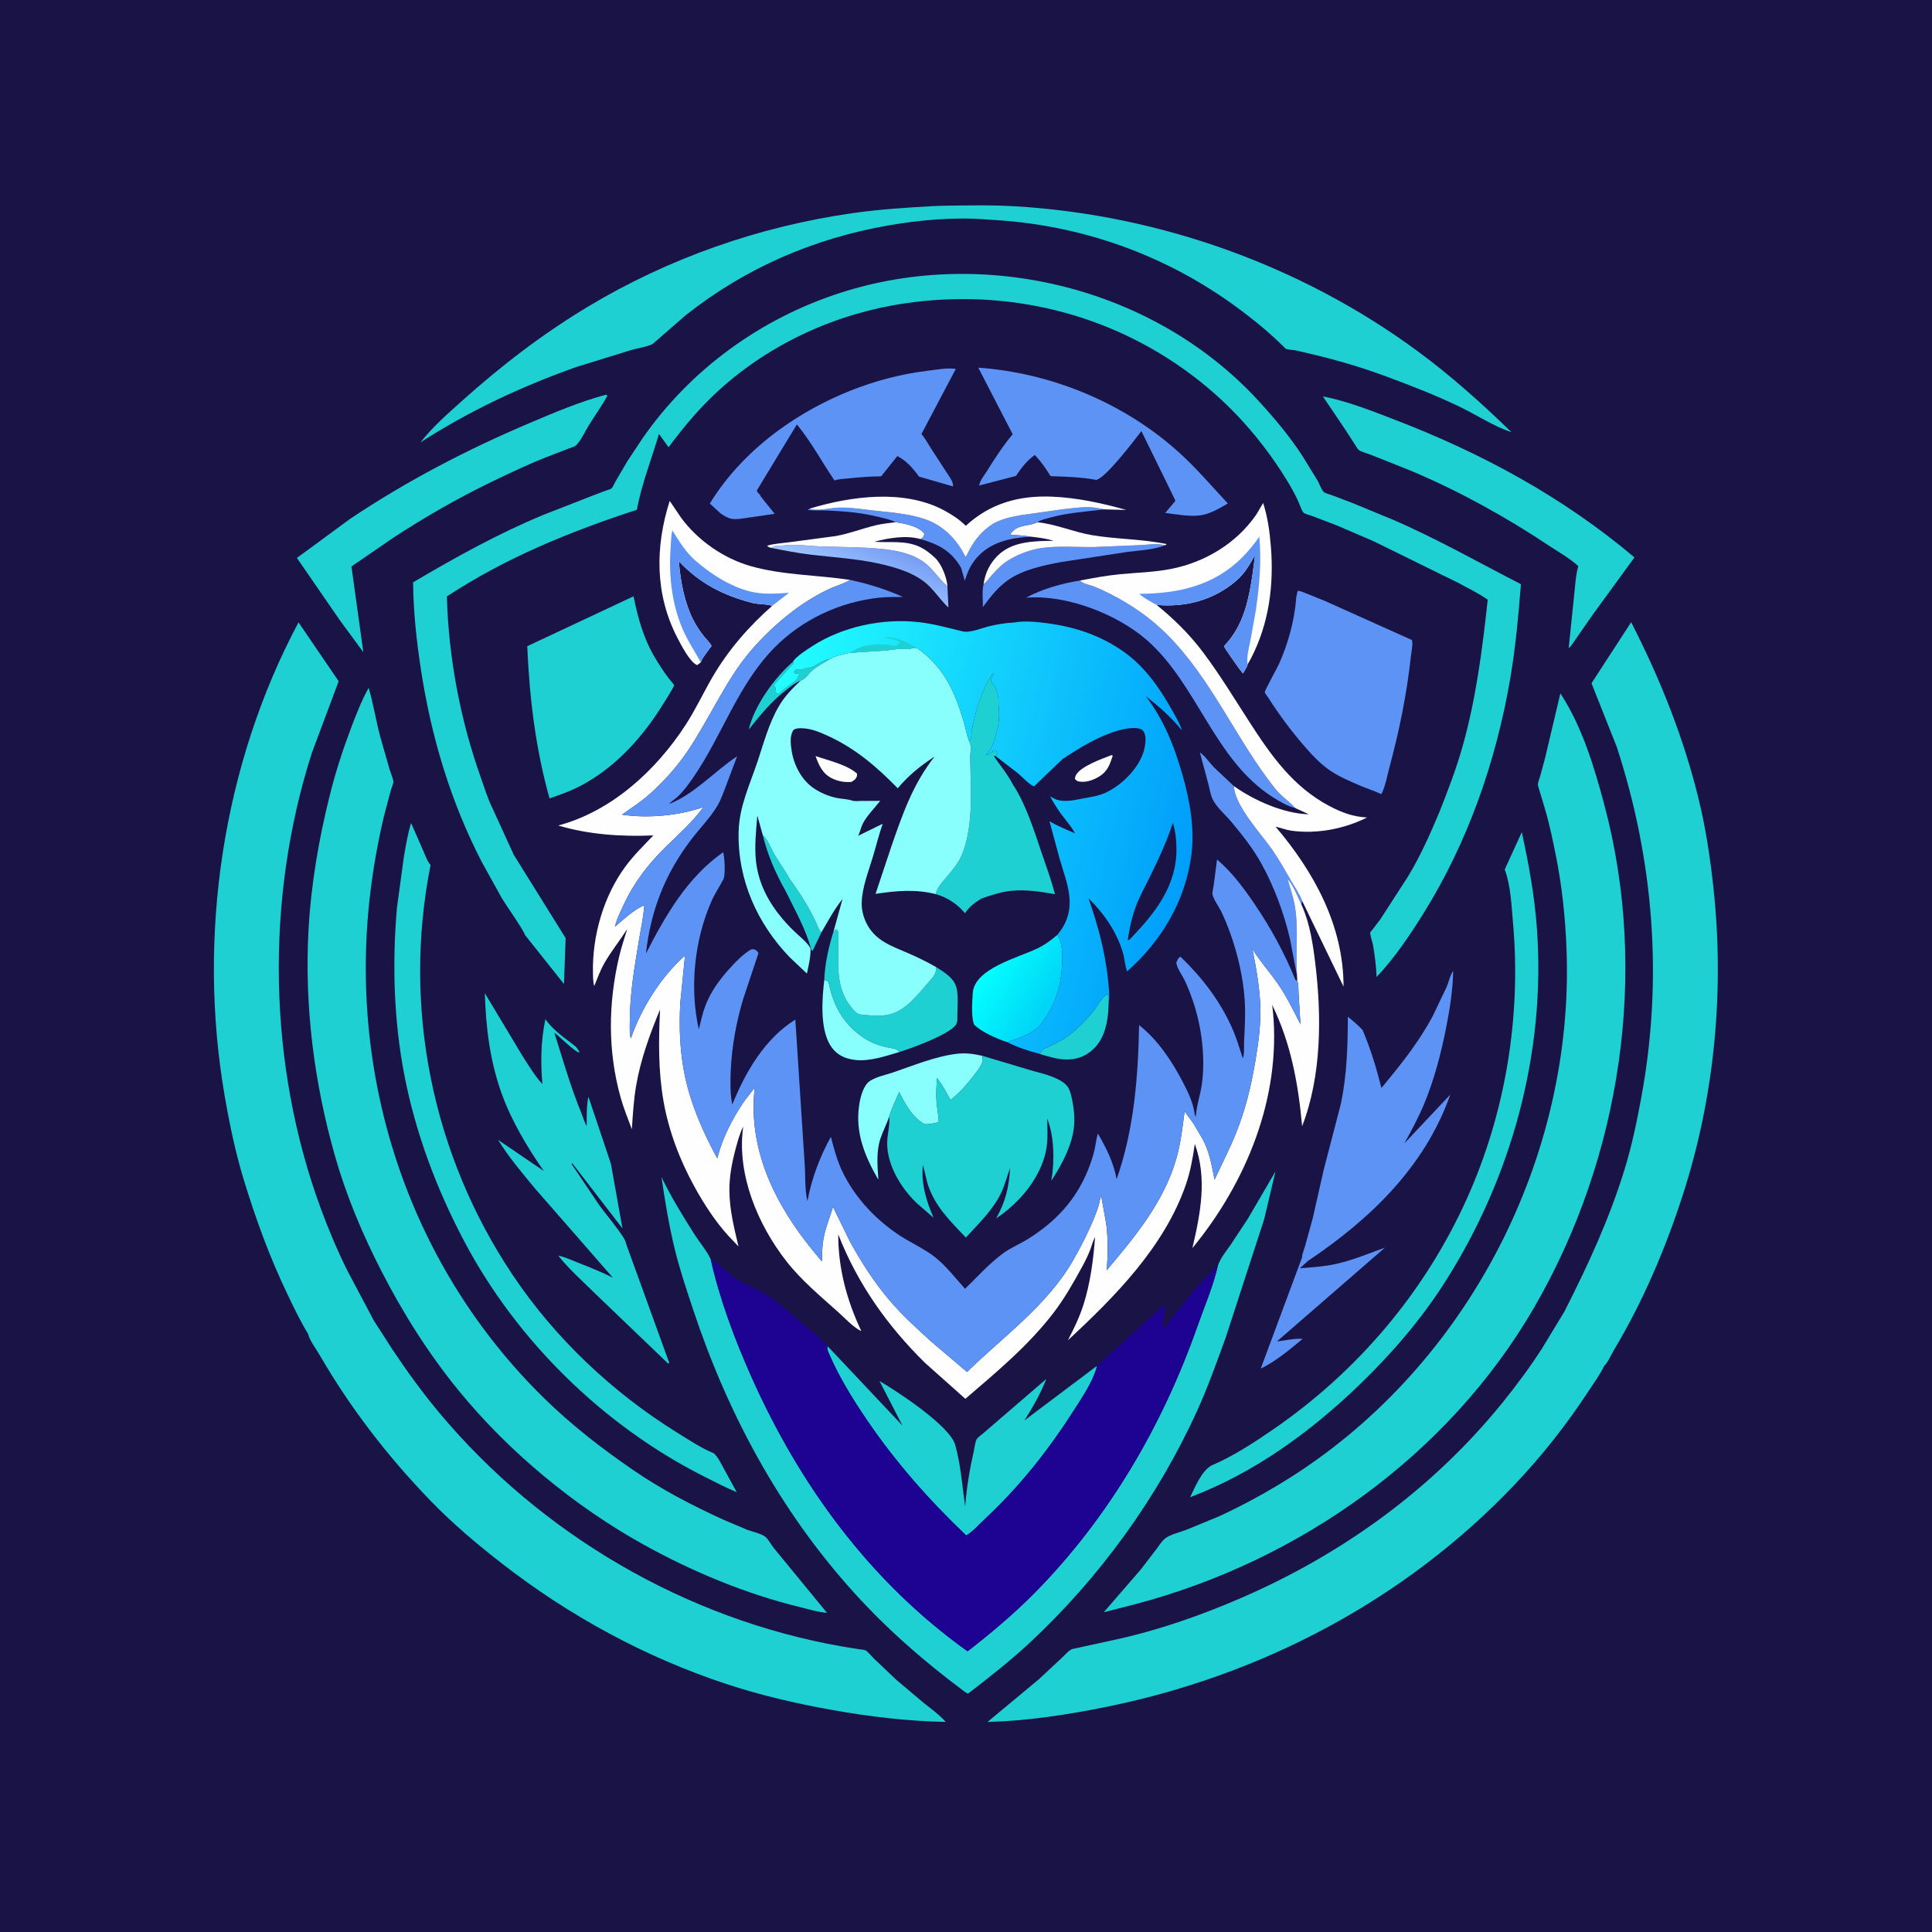 <svg version="1.1" xmlns="http://www.w3.org/2000/svg" style="display: block;" viewBox="0 0 2048 2048" width="1024" height="1024">
<defs>
	<linearGradient id="Gradient1" gradientUnits="userSpaceOnUse" x1="929.21" y1="574.572" x2="911.316" y2="616.453">
		<stop class="stop0" offset="0" stop-opacity="1" stop-color="rgb(119,158,244)"/>
		<stop class="stop1" offset="1" stop-opacity="1" stop-color="rgb(157,197,255)"/>
	</linearGradient>
	<linearGradient id="Gradient2" gradientUnits="userSpaceOnUse" x1="1115.85" y1="1062.94" x2="1047.65" y2="1021.96">
		<stop class="stop0" offset="0" stop-opacity="1" stop-color="rgb(0,211,247)"/>
		<stop class="stop1" offset="1" stop-opacity="1" stop-color="rgb(4,255,254)"/>
	</linearGradient>
	<linearGradient id="Gradient3" gradientUnits="userSpaceOnUse" x1="1259.32" y1="923.303" x2="798.999" y2="816.594">
		<stop class="stop0" offset="0" stop-opacity="1" stop-color="rgb(0,158,251)"/>
		<stop class="stop1" offset="1" stop-opacity="1" stop-color="rgb(35,255,254)"/>
	</linearGradient>
</defs>
<path transform="translate(0,0)" fill="rgb(25,19,70)" d="M -0 -0 L 2048 0 L 2048 2048 L -0 2048 L -0 -0 z"/>
<path transform="translate(0,0)" fill="rgb(254,254,254)" d="M 1178.14 800.5 L 1179.16 800.633 L 1179.45 801.5 C 1176.29 810.803 1173.9 817.857 1165.16 823.164 C 1158.45 827.235 1150.31 830.06 1142.5 828.163 C 1141.27 827.558 1140.41 826.626 1139.4 825.714 C 1139.61 824.509 1139.78 823.296 1140.29 822.173 C 1144.76 812.476 1168.53 804.23 1178.14 800.5 z"/>
<path transform="translate(0,0)" fill="rgb(254,254,254)" d="M 864.541 801.456 C 877.731 806.044 898.082 810.607 908.5 820.071 C 908.798 823.106 908.066 823.584 906.5 826.11 C 905.332 827.191 903.831 828.013 902.5 828.89 C 895.308 829.37 888.971 828.388 882.445 825.332 C 872.138 820.505 868.13 811.54 864.541 801.456 z"/>
<path transform="translate(0,0)" fill="rgb(30,208,209)" d="M 840.633 701.462 L 841.353 703.014 L 824.166 721.666 C 823.856 722.038 820.261 726.468 820.28 726.622 C 820.303 726.806 821.967 728.785 822.108 729.119 C 822.569 730.215 822.405 732.994 822.504 734.29 L 824.75 735.75 C 826.659 734.932 826.199 735.363 827.449 734.113 C 828.961 732.602 830.121 731.182 831.953 730.016 C 834.154 728.615 832.403 729.96 834.703 728.078 C 836.273 726.793 835.734 727.122 837.5 726 C 839.025 725.031 840.156 724.359 841.453 723.062 L 842.5 722 L 844.005 721.25 C 845.004 718.778 846.81 717.148 847.274 714.476 L 842.365 713.635 L 841.25 712.005 C 842.871 711.363 842.278 711.779 843.578 710.479 L 844.5 709.51 L 851.5 709.51 L 852.5 708.51 C 854.61 708.51 854.032 708.629 855.722 708.288 L 857.005 708.005 C 858.859 707.623 860.56 707.365 862.281 706.504 L 863.25 706.005 L 864.5 705.51 C 865.502 704.924 866.094 704.067 867.219 703.504 L 868.25 703.005 C 872.456 700.535 875.282 699.523 880.091 698.435 C 873.53 702.496 866.285 706.064 860.486 711.187 C 856.987 714.277 853.398 720.3 848.651 721.517 C 843.213 723.527 838.568 727.459 834 730.959 C 817.602 743.524 806.428 757.415 793.685 773.378 C 799.68 747.747 820.919 718.557 840.633 701.462 z"/>
<path transform="translate(0,0)" fill="rgb(30,208,209)" d="M 808.559 885.155 C 814.153 890.175 817.682 900.302 821.606 906.89 C 826.716 915.469 832.765 923.534 837.533 932.3 C 849.545 948.806 860.386 966.204 868.182 984.993 C 868.494 985.745 869.051 986.349 869.517 986.998 L 870.575 988.625 L 861.5 1007.7 L 860.067 1007.27 L 859.591 1005.3 C 853.772 983.879 842.143 963.81 832.491 943.96 C 822.111 925.621 813.448 905.669 808.559 885.155 z"/>
<path transform="translate(0,0)" fill="rgb(30,208,209)" d="M 1101.71 1117.07 L 1103.17 1115.27 C 1104.93 1113.06 1106.15 1111.48 1108.97 1110.73 C 1110.47 1110.32 1109.75 1110.61 1111.43 1109.77 L 1122 1104.42 C 1135.44 1097.68 1148.92 1084.06 1158.51 1072.57 C 1163.54 1066.55 1167.47 1057.07 1174.5 1053.6 L 1175.15 1065.39 C 1174.71 1081.86 1171.49 1100.5 1158.84 1112.27 C 1150.13 1120.37 1139.89 1123.75 1128.11 1123.05 C 1119.39 1122.53 1110.05 1119.64 1101.71 1117.07 z"/>
<path transform="translate(0,0)" fill="rgb(136,254,253)" d="M 873.803 1038.68 L 878.257 1040.5 L 878.552 1042 C 883.518 1066.52 894.51 1085.94 915.649 1100.13 C 925.109 1106.49 935.998 1109.75 947.166 1111.37 C 950.188 1111.81 951.415 1113.21 953.651 1115.09 C 939.194 1119.39 921.918 1125.36 906.684 1123.61 C 896.588 1122.45 888.077 1118.92 881.835 1110.54 C 868.779 1093.01 871.288 1059.37 873.803 1038.68 z"/>
<path transform="translate(0,0)" fill="url(#Gradient1)" d="M 817.498 580.777 C 820.714 578.739 822.388 578.314 826.173 578.457 C 827.536 578.509 828.616 578.383 829.956 578.21 C 842.994 576.525 858.015 578.86 871.197 579.296 C 891.853 579.98 912.413 579.752 933 581.717 C 949.368 583.28 966.93 586.392 980.336 596.656 C 989.675 603.806 995.519 614.095 1004.35 621.413 L 1005.36 644.012 C 995.673 635.021 989.391 623.714 978.467 615.731 C 967.728 607.881 955.019 603.429 942.281 599.994 C 914.916 592.614 887.923 591.305 860 588.023 C 845.638 586.335 831.664 583.578 817.498 580.777 z"/>
<path transform="translate(0,0)" fill="rgb(92,147,244)" d="M 1042.64 619.318 C 1046.11 616.49 1048.98 612.371 1051.97 609.008 C 1057.7 602.577 1063.67 596.811 1071.23 592.526 C 1081.02 586.979 1092.3 582.717 1103.47 581.04 C 1121.94 578.267 1142.27 580.281 1161 579.86 L 1208.68 577.851 C 1217.13 577.481 1226.68 575.747 1234.89 577.974 C 1223.31 582.872 1207.42 583.417 1195 585.058 L 1123.6 595.996 C 1105.45 599.534 1084.8 603.826 1069.3 614.403 C 1057.98 622.128 1049.91 632.58 1041.91 643.538 C 1041.92 636.015 1040.86 626.563 1042.64 619.318 z"/>
<path transform="translate(0,0)" fill="rgb(254,254,254)" d="M 1099.74 553.594 C 1119.25 555.542 1137.88 563.947 1157.33 567.241 C 1183.58 571.683 1210.27 571.275 1236.47 576.684 L 1236.28 577.443 L 1234.89 577.974 C 1226.68 575.747 1217.13 577.481 1208.68 577.851 L 1161 579.86 C 1142.27 580.281 1121.94 578.267 1103.47 581.04 C 1092.3 582.717 1081.02 586.979 1071.23 592.526 C 1063.67 596.811 1057.7 602.577 1051.97 609.008 C 1048.98 612.371 1046.11 616.49 1042.64 619.318 L 1042.76 618.529 C 1044.39 607.277 1049.25 597.405 1057.29 589.292 C 1072.86 573.587 1096.45 573.495 1117.05 573.294 C 1109.02 570.827 1100.8 569.765 1092.46 568.867 C 1085.57 567.762 1078.98 567.24 1072 567.104 L 1071.03 566 C 1078.74 555.499 1088.24 558.36 1098.36 554.198 L 1099.74 553.594 z"/>
<path transform="translate(0,0)" fill="rgb(254,254,254)" d="M 949.274 553.564 C 958.848 554.891 973.416 557.646 979.816 565.5 C 979.425 569.29 978.803 569.148 976 571.498 C 960.546 567.068 942.073 570.248 926.785 574.252 C 942.986 575.555 958.843 572.519 974.277 579.408 C 980.61 582.234 985.851 586.46 990.917 591.1 C 998.116 597.694 1003.52 611.823 1004.35 621.413 C 995.519 614.095 989.675 603.806 980.336 596.656 C 966.93 586.392 949.368 583.28 933 581.717 C 912.413 579.752 891.853 579.98 871.197 579.296 C 858.015 578.86 842.994 576.525 829.956 578.21 C 828.616 578.383 827.536 578.509 826.173 578.457 C 822.388 578.314 820.714 578.739 817.498 580.777 C 815.362 580.191 814.794 580.137 813.198 578.5 C 820.128 576.3 828.233 575.914 835.459 574.94 L 885.78 568.27 C 900.395 565.661 913.603 560.399 927.849 556.932 C 934.845 555.229 942.14 554.457 949.274 553.564 z"/>
<path transform="translate(0,0)" fill="rgb(92,147,244)" d="M 1023.47 590.308 C 1024.75 588.801 1024.34 589.49 1025.18 587.73 C 1031.08 575.435 1038.08 565.676 1049.21 557.523 C 1058.45 550.753 1070.23 548.356 1081.27 546.242 L 1125.5 539.987 C 1137.18 538.68 1151.5 536.401 1163.09 538.495 L 1170.53 539.961 C 1150.91 542.462 1131.85 543.402 1112.67 548.858 C 1108.52 550.037 1103.2 550.998 1099.74 553.594 L 1098.36 554.198 C 1088.24 558.36 1078.74 555.499 1071.03 566 L 1072 567.104 C 1078.98 567.24 1085.57 567.762 1092.46 568.867 C 1070.69 570.327 1049.69 574.441 1034.76 592 C 1028.61 599.222 1025.46 606.781 1022.69 615.726 L 1018.91 602.121 C 1008.32 583.879 995.497 577.27 976 571.498 C 978.803 569.148 979.425 569.29 979.816 565.5 C 973.416 557.646 958.848 554.891 949.274 553.564 C 944.217 550.668 937.977 549.662 932.384 548.223 C 914.3 543.57 895.699 541.935 877 541.173 C 869.998 540.887 863.026 541.257 856.029 540.699 L 858.112 539.217 C 866.338 542.354 880.362 538.211 889.403 538.074 C 903.26 537.863 916.292 540.218 929.969 541.598 C 947.073 543.324 970.118 545.484 985.97 552.487 C 1003.07 560.041 1015.3 573.885 1023.47 590.308 z"/>
<path transform="translate(0,0)" fill="rgb(92,147,244)" d="M 1374.9 1034.5 L 1367.53 995.85 C 1361.34 968.416 1350.33 939.086 1336.59 914.5 C 1327.95 899.049 1316.61 884.765 1305.27 871.204 C 1299.24 863.986 1289.35 855.498 1285.44 847.248 C 1283.03 842.151 1282.09 835.549 1280.63 830.079 L 1271.95 797.668 C 1277.23 801.139 1282.26 808.624 1286.85 813.386 L 1307.99 833.311 C 1308.91 854.152 1336.77 883.732 1348.54 900.651 C 1355.96 911.302 1362.08 922.523 1368.61 933.691 C 1372.68 940.636 1377.51 947.498 1380.36 955.042 L 1379.5 958.782 C 1375.63 950.721 1370.91 937.987 1364.84 931.734 C 1367.5 941.026 1370.92 950.732 1372.55 960.245 C 1376.73 984.614 1373.19 1010.1 1374.9 1034.5 z"/>
<path transform="translate(0,0)" fill="rgb(254,254,254)" d="M 858.112 539.217 C 902.354 525.809 958.476 518.331 1000.77 541.028 C 1009.1 545.499 1017.09 550.636 1023.75 557.409 C 1049.62 533.535 1080.13 525.076 1114.97 526.464 C 1141.57 527.523 1168.32 533.352 1193.88 540.557 L 1170.53 539.961 L 1163.09 538.495 C 1151.5 536.401 1137.18 538.68 1125.5 539.987 L 1081.27 546.242 C 1070.23 548.356 1058.45 550.753 1049.21 557.523 C 1038.08 565.676 1031.08 575.435 1025.18 587.73 C 1024.34 589.49 1024.75 588.801 1023.47 590.308 C 1015.3 573.885 1003.07 560.041 985.97 552.487 C 970.118 545.484 947.073 543.324 929.969 541.598 C 916.292 540.218 903.26 537.863 889.403 538.074 C 880.362 538.211 866.338 542.354 858.112 539.217 z"/>
<path transform="translate(0,0)" fill="rgb(30,208,209)" d="M 883.464 987.778 C 884.344 986.876 885.354 985.495 886.51 985 C 887.177 985.833 888.158 986.493 888.51 987.5 C 889.301 989.762 888.576 995.829 888.599 998.421 C 888.711 1010.8 887.836 1024.04 889.482 1036.3 C 890.717 1045.49 893.52 1054.53 898.5 1062.39 C 900.855 1066.1 905.599 1072.48 909.541 1074.68 C 911.089 1075.55 916.037 1075.8 918 1076 C 936.578 1077.86 948.115 1076.87 962.679 1064.48 C 970.562 1057.78 977.259 1049.32 984.026 1041.5 C 987.664 1037.3 991.875 1033.4 992.355 1027.57 L 992.453 1025.23 C 1000.78 1030.48 1011.23 1036.64 1013.87 1046.84 C 1016.05 1055.29 1014.96 1066.48 1014.85 1075.19 C 1014.81 1078.74 1015.34 1083.16 1013.32 1086.25 C 1006.59 1096.56 966.54 1111.08 953.651 1115.09 C 951.415 1113.21 950.188 1111.81 947.166 1111.37 C 935.998 1109.75 925.109 1106.49 915.649 1100.13 C 894.51 1085.94 883.518 1066.52 878.552 1042 L 878.257 1040.5 L 873.803 1038.68 C 874.249 1022.38 878.517 1003.31 883.464 987.778 z"/>
<path transform="translate(0,0)" fill="rgb(136,254,253)" d="M 942.589 1183.69 C 939.831 1191.59 935.953 1199.1 933.286 1207 C 928.711 1220.55 930.144 1235.98 931.084 1249.98 L 930.609 1249.73 C 916.514 1225.15 906.544 1200.8 910.697 1171.81 C 911.865 1163.65 914.949 1150.77 922.023 1145.96 C 928.435 1141.59 938.845 1139.47 946.268 1136.96 C 968.159 1129.56 991.759 1119.62 1014.77 1117.01 C 1023.92 1115.97 1032.24 1117.16 1041.17 1119.16 C 1041.32 1120.51 1042 1123.27 1041.75 1124.5 C 1040.38 1131.05 1030.8 1141.92 1026.54 1147.19 C 1021.08 1153.97 1014.41 1160.74 1007.54 1166.07 C 1002.85 1158.04 999.229 1150.03 993.152 1142.87 C 992.837 1150.75 992.171 1158.92 992.681 1166.79 C 993.176 1174.42 994.97 1181.92 995.173 1189.58 C 992.083 1190.25 981.645 1192.85 979.094 1191.22 C 966.423 1183.13 959.53 1170.74 953.225 1157.57 C 950.013 1165.24 946.135 1172.82 943.513 1180.69 C 943.42 1180.97 942.521 1183.45 942.589 1183.69 z"/>
<path transform="translate(0,0)" fill="rgb(92,147,244)" d="M 1373.2 856.639 C 1364.69 854.514 1356.28 849.583 1348.92 844.871 C 1286.99 805.223 1269.43 725.622 1215.77 678.577 C 1184.41 651.091 1131.08 630.411 1088.95 633.523 L 1087.57 633.634 C 1104.53 624.32 1125.95 618.407 1145.07 615.316 C 1146.86 618.52 1155.08 620.016 1158.7 621.375 C 1165.01 623.742 1171.27 626.714 1177.27 629.777 C 1199.24 640.993 1218.78 654.441 1236.35 671.806 C 1284.05 718.938 1310.16 783.606 1351.49 835.742 C 1358.02 843.981 1366.3 849.109 1373.2 856.639 z"/>
<path transform="translate(0,0)" fill="url(#Gradient2)" d="M 1120.76 991.033 C 1128.32 1000.84 1126.11 1024.29 1124.57 1036.01 L 1123.09 1044 C 1120.36 1056.42 1115.94 1066.12 1109.55 1077 C 1108.02 1079.6 1105.89 1081.63 1104.35 1084.19 C 1102.38 1087.48 1098.35 1091.35 1095.01 1093.01 L 1094.1 1093.7 C 1092.76 1094.7 1091.49 1095.26 1090.01 1096.01 L 1088.44 1096.82 C 1084.48 1098.8 1079.26 1100.79 1075.01 1102.03 L 1067.73 1104.74 L 1067.64 1104.75 C 1057.26 1101.25 1039.89 1093.91 1032.5 1085.92 C 1029.35 1077.38 1030.59 1061.84 1031.2 1052.6 C 1032.92 1026.61 1079.67 1015.02 1099.34 1005.55 C 1107.35 1001.69 1114.06 996.814 1120.76 991.033 z"/>
<path transform="translate(0,0)" fill="rgb(30,208,209)" d="M 1027.42 785.773 L 1028.45 784.168 C 1029.67 782.153 1029.7 780.766 1029.75 778.485 C 1029.86 774.086 1031.37 767.786 1032.51 763.5 C 1034.22 757.064 1035.38 750.858 1037.55 744.473 C 1038.22 742.485 1037.83 743.52 1038.82 741.789 C 1039.77 740.118 1039.42 740.868 1039.77 738.852 C 1040.4 735.264 1042.61 732.236 1043.95 728.862 C 1045.42 725.183 1047.36 721.809 1049.51 718.5 L 1052.5 713.51 L 1053.52 714.694 C 1052.65 716.302 1049.95 719.993 1050.48 721.653 C 1051.32 724.298 1053.64 726.019 1054.9 728.439 C 1056.34 731.208 1056.96 734.638 1057.83 737.634 C 1059.02 741.721 1058.08 745.633 1058.65 749.711 C 1059.51 755.963 1059.07 765.861 1057.49 772.004 C 1055.04 781.509 1052.53 794.164 1044.49 800.75 C 1046.42 800.43 1048.06 799.185 1050 798.5 L 1052 797.5 L 1052.5 796 C 1054.82 795.004 1053.64 795.075 1056.05 795.767 L 1056.39 796.791 L 1057.46 799.477 L 1055.39 801.497 L 1053.4 801.156 C 1060.12 811.452 1068.07 820.501 1073.69 831.592 C 1087.25 851.98 1095.82 879.359 1103.66 902.472 C 1108.73 917.426 1114.36 932.567 1118.3 947.86 C 1102.98 945.19 1087.02 942.662 1071.46 944.361 C 1060.62 945.544 1050.54 948.98 1040.3 952.526 C 1033.65 956.652 1028.4 960.398 1023.75 966.817 L 1022.88 968.035 C 1015.32 958.752 1004.81 951.779 993.401 948.239 L 991.998 947.817 C 993.373 941.011 998.137 936.018 1002.48 930.825 C 1008.95 923.083 1016.04 915.305 1019.84 905.813 C 1032.11 875.151 1029.13 836.225 1028.41 803.758 C 1028.25 796.605 1030.63 793.099 1027.42 785.773 z"/>
<path transform="translate(0,0)" fill="rgb(30,208,209)" d="M 641.995 418.5 L 643.225 418.625 L 643.702 419.927 C 637.596 430.779 630.424 440.779 623.889 451.347 C 620.275 457.192 615.36 467.991 610.377 472.315 C 609.1 473.424 604.899 474.655 603.178 475.338 L 581.981 483.524 C 561.111 491.588 540.816 501.275 520.676 511 C 485.231 528.114 450.393 548.14 417.448 569.682 L 372.554 600.479 L 385.164 691.339 L 360.247 657.489 L 314.716 591.433 L 371.275 549.916 C 431.368 509.685 495.27 476.459 561.785 448.268 C 587.824 437.232 614.637 425.824 641.995 418.5 z"/>
<path transform="translate(0,0)" fill="rgb(92,147,244)" d="M 1038.01 514.644 C 1038.54 509.889 1042.92 504.522 1045.46 500.483 C 1054.09 486.754 1063.01 472.747 1073.47 460.333 L 1037.01 389.737 C 1114.31 395.24 1190.72 426.8 1248.56 478.475 C 1267.86 495.715 1283.97 514.866 1301.54 533.676 C 1292.99 538.699 1283.02 544.633 1273.08 546.193 C 1261.51 548.011 1246.76 545.169 1235.16 543.699 L 1243.96 533.341 C 1245.02 532.367 1245.31 531.767 1245.92 530.5 L 1209.92 456.957 C 1201.89 467.569 1173.73 504.296 1163.35 508.279 L 1162.1 508.707 C 1146.56 505.783 1129.78 505.258 1113.96 504.769 C 1112.87 503.639 1113.22 504.117 1112.45 502.896 C 1107.8 495.482 1103.01 488.624 1096.93 482.295 C 1088.18 488.596 1082.95 495.68 1076.89 504.549 L 1038.01 514.644 z"/>
<path transform="translate(0,0)" fill="rgb(92,147,244)" d="M 752.462 533.775 C 770.875 503.434 796.981 476.777 825.611 455.89 C 871.419 422.471 927.634 399.584 984.064 392.912 C 993.381 391.81 1003.9 389.651 1013.21 391.08 L 976.751 460.112 C 980.564 464.379 983.52 470.077 986.627 474.912 L 1002.7 499.666 C 1005.22 503.629 1011.19 511.082 1010.17 515.618 L 974.191 505.226 C 967.655 496.225 961.176 488.651 951.184 483.443 L 934.129 504.896 C 922.275 505.031 910.737 505.932 898.959 507.189 C 894.374 507.678 888.9 507.735 884.556 509.315 C 871.357 489.878 859.684 467.976 844.722 449.924 L 802.222 520 C 803.162 522.261 803.954 522.889 805.722 524.506 L 806.177 525.979 L 821.197 544.678 L 792.87 548.782 C 787.81 549.512 780.985 550.855 775.918 550.027 C 771.71 549.34 766.809 546.509 763.444 543.917 L 752.462 533.775 z"/>
<path transform="translate(0,0)" fill="rgb(30,208,209)" d="M 1402.29 420.186 C 1427.88 425.106 1454.13 435.547 1478.44 444.883 C 1570.89 480.392 1656.68 526.835 1732.61 590.888 L 1689.05 650.637 L 1671.35 676.047 C 1668.83 679.603 1666.15 684.343 1662.87 687.112 L 1668.47 632.76 C 1669.64 622.374 1670.06 611.433 1672.74 601.338 L 1673.06 600.175 C 1664.47 592.073 1652.59 585.48 1642.74 578.925 C 1596.4 548.105 1548.03 521.236 1496.74 499.5 L 1454.32 482.552 C 1450.57 481.06 1443.36 479.218 1440.23 476.905 C 1439.13 476.086 1437.73 473.411 1436.91 472.199 L 1426.89 456.675 L 1402.29 420.186 z"/>
<path transform="translate(0,0)" fill="rgb(30,208,209)" d="M 1162.59 1448.04 C 1162.51 1449.47 1162.27 1450.61 1161.83 1452 C 1157.36 1465.86 1147.41 1480.91 1139.58 1493.18 C 1111.68 1536.93 1081.1 1575.72 1043.06 1611.14 C 1037.49 1616.32 1030.8 1624.04 1024.18 1627.64 C 985.089 1590.38 949.482 1550.11 919.054 1505.38 C 903.945 1483.17 889.714 1460.21 879.012 1435.5 C 877.738 1432.56 876.241 1430.19 877.425 1427.13 L 956.609 1511.14 L 932.317 1463.93 C 951.224 1474.93 1006.98 1511.51 1012.61 1531.74 C 1018.53 1553.01 1019.91 1574.96 1023.11 1596.68 C 1024.69 1576.55 1027.92 1557.33 1032.37 1537.66 C 1033.05 1534.63 1033.81 1528.17 1035.3 1525.65 C 1036.41 1523.77 1040.4 1520.94 1042.09 1519.5 L 1109.19 1461.71 C 1102.82 1477.58 1095.15 1491.26 1085.96 1505.7 L 1162.59 1448.04 z"/>
<path transform="translate(0,0)" fill="rgb(30,208,209)" d="M 1595.08 921.721 L 1613.15 882.136 C 1620.57 915.838 1626.65 949.391 1629.18 983.884 C 1638.85 1115.76 1602.16 1249.07 1531.11 1360.05 C 1505.74 1399.68 1474.68 1435.55 1440.84 1468.17 C 1389.16 1518.01 1329.22 1561.57 1261.61 1587.1 C 1266.66 1576.66 1273.72 1559.21 1284.24 1553.46 C 1307.04 1543.82 1329.61 1529.02 1350 1514.97 C 1439.16 1453.56 1510.28 1369.74 1554.86 1270.85 C 1595.98 1179.63 1612.69 1077.47 1603.83 977.86 C 1602.23 959.865 1601.43 938.619 1595.08 921.721 z"/>
<path transform="translate(0,0)" fill="rgb(254,254,254)" d="M 1145.07 615.316 C 1158.97 612.703 1173.09 610.077 1187.17 608.711 C 1205.28 606.956 1223.7 606.587 1241.58 603.048 C 1277.46 595.948 1310.78 575.895 1331.7 545.5 L 1339.01 533.177 C 1343.84 548.453 1345.9 563.365 1347.18 579.282 C 1350.51 620.465 1345.19 661.278 1325.92 698.211 L 1322.52 704.203 C 1322.34 706.523 1318.8 711.654 1317.61 713.947 L 1313.44 708.609 C 1311.52 706.099 1297.42 686.021 1297.62 685.298 C 1298 683.95 1301.98 679.963 1303.03 678.616 C 1306.61 673.998 1309.97 668.915 1312.65 663.715 C 1324.34 641.032 1327.15 613.252 1330.45 588.301 C 1324.45 598.993 1319.35 608.129 1309.9 616.128 C 1286.06 636.29 1256.88 643.899 1226.12 641.253 C 1244.44 656.163 1260.89 672.295 1275.11 691.213 C 1292.92 714.903 1308.47 740.56 1324.53 765.452 C 1347.52 801.087 1370.82 834.193 1409.25 854.442 C 1422.36 861.352 1434.15 865.766 1449.08 866.575 C 1425.14 878.695 1395.85 884.256 1369.09 880.592 C 1363.16 879.78 1357.89 877.571 1352.12 876.27 C 1392.9 924.246 1424.22 981.216 1424.21 1045.81 L 1380.36 955.042 C 1377.51 947.498 1372.68 940.636 1368.61 933.691 C 1362.08 922.523 1355.96 911.302 1348.54 900.651 C 1336.77 883.732 1308.91 854.152 1307.99 833.311 C 1329.41 848.502 1360.74 862.511 1387.4 863.195 L 1373.2 856.639 C 1366.3 849.109 1358.02 843.981 1351.49 835.742 C 1310.16 783.606 1284.05 718.938 1236.35 671.806 C 1218.78 654.441 1199.24 640.993 1177.27 629.777 C 1171.27 626.714 1165.01 623.742 1158.7 621.375 C 1155.08 620.016 1146.86 618.52 1145.07 615.316 z"/>
<path transform="translate(0,0)" fill="rgb(92,147,244)" d="M 1226.12 641.253 L 1224.89 640.627 C 1221.83 639.035 1209.24 631.975 1207.92 629.465 C 1248.97 629.291 1287.05 620.83 1316.82 590.819 C 1323.6 583.985 1329.47 576.826 1334.89 568.868 C 1337.43 595.465 1335 621.616 1331.08 647.947 L 1325.39 679.539 C 1323.81 687.33 1321.22 696.358 1322.52 704.203 C 1322.34 706.523 1318.8 711.654 1317.61 713.947 L 1313.44 708.609 C 1311.52 706.099 1297.42 686.021 1297.62 685.298 C 1298 683.95 1301.98 679.963 1303.03 678.616 C 1306.61 673.998 1309.97 668.915 1312.65 663.715 C 1324.34 641.032 1327.15 613.252 1330.45 588.301 C 1324.45 598.993 1319.35 608.129 1309.9 616.128 C 1286.06 636.29 1256.88 643.899 1226.12 641.253 z"/>
<path transform="translate(0,0)" fill="rgb(30,208,209)" d="M 582.515 846.329 C 567.673 793.206 561.27 739.917 558.902 684.994 L 671.585 632.118 C 676.167 654.889 682.181 676.747 694.142 696.88 C 698.64 704.452 703.387 711.817 708.694 718.851 C 709.491 719.907 714.56 725.654 714.627 726.296 C 714.82 728.14 698.839 752.894 696.5 756.391 C 675.699 787.479 648.826 815.452 615.418 833.032 C 604.841 838.597 593.791 842.468 582.515 846.329 z"/>
<path transform="translate(0,0)" fill="rgb(30,208,209)" d="M 756.959 1540.69 C 761.87 1545.71 764.605 1551.92 767.963 1558 L 780.952 1581.77 C 769.201 1576.91 757.876 1570.95 746.525 1565.23 C 640.028 1511.64 547.93 1421.43 492.196 1316 C 462.645 1260.1 440.225 1200.44 428.366 1138.22 C 417.359 1080.46 415.692 1020.43 420.82 962 L 428.082 908.553 C 430.191 896.452 432.141 884.173 435.761 872.416 L 448.98 902.591 C 450.841 906.708 452.741 912.406 455.557 915.838 L 456.439 916.868 C 426.478 1067.63 458 1223.88 543.499 1351.59 C 588.306 1418.51 649.29 1476.09 717.559 1518.49 C 730.063 1526.25 743.335 1535.09 756.959 1540.69 z"/>
<path transform="translate(0,0)" fill="rgb(30,208,209)" d="M 709.442 1444.75 L 708.26 1445.46 L 628.914 1369.35 C 616.439 1356.95 602.552 1344.81 591.761 1330.94 C 598.491 1332.32 605.99 1335.85 612.425 1338.38 C 624.992 1343.32 637.636 1348.33 649.693 1354.42 L 566.849 1259.55 C 553.521 1243.41 538.885 1226.18 528.005 1208.32 L 576.443 1241.27 C 558.861 1216.16 542.191 1188.1 531.766 1159.19 C 519.389 1124.85 515.014 1089.1 513.958 1052.84 L 554.242 1119.95 C 560.483 1129.56 567.117 1140.77 574.962 1149.18 C 572.909 1125.69 573.365 1103.53 578.115 1080.36 C 587.03 1093.04 598.915 1100.19 610.752 1109.86 C 612.142 1111.76 613.461 1113.45 614.435 1115.61 L 613.454 1115.54 C 608.919 1114.52 592.542 1098.37 587.622 1094.62 C 596.605 1123.13 604.811 1152.02 616.19 1179.69 C 618.061 1184.24 619.384 1189.44 621.927 1193.64 C 622.023 1183.47 621.57 1172.55 623.753 1162.59 L 647.22 1232.5 L 647.638 1233.86 L 659.846 1302.18 L 606.5 1232.94 L 605.991 1234 L 634.919 1277.04 C 643.466 1288.89 654.122 1300.81 661.714 1313.2 C 662.878 1315.1 663.303 1316.88 663.885 1319 L 709.442 1444.75 z"/>
<path transform="translate(0,0)" fill="rgb(92,147,244)" d="M 1374 633.542 L 1375.5 626.362 C 1378.33 626.265 1381.03 627.644 1383.64 628.621 L 1404.3 636.953 L 1496.62 678.409 C 1498.14 682.237 1496.07 691.21 1495.6 695.656 C 1491.26 735.997 1483.32 774.671 1472.78 813.793 C 1470.59 821.932 1468.85 831.872 1465.41 839.528 C 1464.86 840.755 1464.77 840.826 1464.12 841.782 C 1457.23 838.484 1449.7 836.178 1442.65 833.166 C 1431.43 828.378 1419.48 823.376 1409.41 816.446 C 1398.92 809.217 1390.11 799.529 1381.82 789.941 C 1368.19 774.18 1355.76 757.324 1344.52 739.784 C 1343.88 738.785 1340.75 734.712 1340.68 733.724 C 1340.56 732.143 1354.04 707.611 1355.58 704.261 C 1365.08 683.465 1372.37 657.401 1373.93 634.57 L 1374 633.542 z"/>
<path transform="translate(0,0)" fill="rgb(92,147,244)" d="M 1444.38 1091.83 C 1453 1112.13 1459.02 1131.94 1464.35 1153.3 C 1484.66 1128.83 1503.72 1105.29 1518.78 1077 L 1533.5 1046.21 C 1535.53 1041.5 1537.38 1033.09 1540.44 1029.31 C 1540.08 1049.34 1536.81 1070.03 1532.92 1089.63 C 1527.47 1117.04 1520.28 1144.82 1509.47 1170.65 C 1503.56 1184.8 1496.06 1198.62 1488.66 1212.05 L 1537.39 1160.29 C 1510.54 1236.66 1452.65 1292.19 1387.01 1336.29 L 1386.88 1336.29 L 1377.93 1344.41 C 1390.76 1343.39 1403.6 1342.64 1416.19 1339.83 C 1433.91 1335.88 1451.09 1328.7 1468.12 1322.53 L 1353.56 1422 C 1361.88 1421.02 1372.63 1418.54 1380.84 1419.28 C 1367.42 1430.44 1352.17 1443.24 1336.43 1450.77 L 1380.24 1332.9 C 1380.09 1329.86 1382.52 1324.07 1383.38 1321.05 L 1391.61 1291.19 L 1403.21 1239.91 L 1421.37 1170.11 C 1427.84 1139.38 1428.64 1109.01 1428.78 1077.78 C 1434.38 1082.19 1439.52 1086.6 1444.38 1091.83 z"/>
<path transform="translate(0,0)" fill="rgb(30,208,209)" d="M 1041.17 1119.16 L 1095.8 1135.47 C 1106.06 1138.07 1126.58 1143.23 1132.27 1152.76 C 1134.88 1157.14 1135.9 1162.79 1136.86 1167.76 C 1139.63 1182.12 1139.82 1194.74 1135.62 1208.82 C 1130.92 1224.58 1123.13 1238 1114.45 1251.86 C 1117.89 1231.39 1117.85 1205.35 1110.05 1185.74 C 1110.27 1195.62 1110.92 1206.19 1109.48 1215.98 C 1106.44 1236.82 1094 1257.03 1079.5 1271.96 C 1072.41 1279.26 1064.49 1285.92 1056.02 1291.56 C 1066.15 1273.15 1069.43 1258.88 1070.8 1237.97 C 1067.65 1246.41 1065.41 1255.3 1061.72 1263.51 C 1053.61 1281.56 1037.1 1297.46 1023.84 1311.89 C 1006.71 1293.71 990.791 1278.72 983.121 1254.33 L 978.407 1234.87 C 975.947 1253.74 982.109 1273.76 989.643 1290.87 L 972.218 1275.73 C 955.225 1259.77 940 1234.89 940.444 1210.95 C 940.599 1202.58 943.201 1193.89 942.734 1185.69 L 942.589 1183.69 C 942.521 1183.45 943.42 1180.97 943.513 1180.69 C 946.135 1172.82 950.013 1165.24 953.225 1157.57 C 959.53 1170.74 966.423 1183.13 979.094 1191.22 C 981.645 1192.85 992.083 1190.25 995.173 1189.58 C 994.97 1181.92 993.176 1174.42 992.681 1166.79 C 992.171 1158.92 992.837 1150.75 993.152 1142.87 C 999.229 1150.03 1002.85 1158.04 1007.54 1166.07 C 1014.41 1160.74 1021.08 1153.97 1026.54 1147.19 C 1030.8 1141.92 1040.38 1131.05 1041.75 1124.5 C 1042 1123.27 1041.32 1120.51 1041.17 1119.16 z"/>
<path transform="translate(0,0)" fill="rgb(30,208,209)" d="M 1290.99 1341.7 C 1293.91 1333.19 1299.66 1326.5 1304.75 1319.22 L 1322.76 1291.94 L 1352.07 1241.73 L 1340.1 1292.39 L 1299.28 1418 C 1289.75 1444.12 1280.51 1470.16 1269.01 1495.5 C 1227.18 1587.56 1165.2 1673.02 1091.07 1741.86 C 1070.63 1760.84 1048.28 1778.33 1026.16 1795.32 C 1024.28 1794.69 1023.1 1793.67 1021.52 1792.49 C 979.449 1761.17 940.561 1727.22 905.302 1688.27 C 826.89 1601.65 771.595 1499.09 734.902 1388.68 C 727.742 1367.14 720.465 1345.55 715.1 1323.47 C 709.053 1298.58 704.92 1272.98 701.155 1247.65 C 711.513 1268.99 723.753 1288.98 736.501 1308.97 C 741.769 1317.22 748.531 1325 752.869 1333.74 L 753.351 1334.75 C 762.868 1377.1 778.556 1419.07 796.171 1458.68 C 847.541 1574.19 922.101 1676.46 1025.69 1750.46 C 1050.55 1731.11 1074.78 1710.81 1096.93 1688.35 C 1175.39 1608.84 1232.52 1510.74 1269.37 1405.77 C 1276.72 1384.85 1286.11 1363.32 1290.99 1341.7 z"/>
<path transform="translate(0,0)" fill="rgb(30,208,209)" d="M 990.222 218.426 L 1001.42 218.065 C 1026.59 217.703 1052.2 217.203 1077.32 218.738 C 1229.57 228.042 1379.41 281.56 1502.39 372 C 1537.92 398.122 1570.63 427.471 1602.23 458.158 C 1583.86 452.112 1565.64 440.103 1548.17 431.611 C 1523.27 419.504 1497.09 409.379 1471.16 399.683 C 1446.85 390.59 1422.14 383.164 1396.95 376.941 L 1373.89 371.5 C 1370.8 370.89 1366 370.875 1363.18 369.777 C 1362.5 369.508 1360.49 367.19 1359.92 366.648 L 1349.5 356.855 C 1337.89 346.268 1325.58 336.489 1312.97 327.133 C 1235.39 269.589 1144.02 237.421 1047.47 232.823 L 1044.67 232.572 C 1011.27 229.976 974.915 233.193 942 238.927 C 862.529 252.771 790.389 283.967 727 334.053 L 693.923 362.826 C 692.455 364.103 691.366 365.088 689.5 365.765 C 682.986 368.128 675.614 369.209 668.877 371.131 L 611 389.029 C 553.085 409.516 497.313 435.605 445.681 468.976 C 458.128 453.078 474.093 438.996 489.114 425.517 C 531.206 387.746 575.45 353.722 624.013 324.625 C 709.348 273.496 804.565 240.231 903 226.053 C 931.994 221.877 960.999 220.033 990.222 218.426 z"/>
<path transform="translate(0,0)" fill="rgb(136,254,253)" d="M 899.631 692.229 C 902.709 692.357 905.688 691.64 908.755 691.5 L 939.247 689.51 C 947.243 688.651 954.298 687.007 962.396 688.099 C 964.285 688.353 964.445 688.262 966.065 687.342 C 967.993 686.247 970.608 687.163 972.832 687.454 C 1000.65 707.365 1011.96 732.661 1021.56 764.855 C 1023.62 771.766 1024.69 779.075 1027.42 785.773 C 1030.63 793.099 1028.25 796.605 1028.41 803.758 C 1029.13 836.225 1032.11 875.151 1019.84 905.813 C 1016.04 915.305 1008.95 923.083 1002.48 930.825 C 998.137 936.018 993.373 941.011 991.998 947.817 C 969.821 942.294 950.378 944.265 928.103 947.55 L 944.669 897.891 C 956.574 863.366 967.712 831.147 990.654 802.041 C 975.309 812.072 963.448 821.617 951.621 835.581 C 929.233 812.715 906.758 793.324 877.344 779.935 C 868.062 775.71 859.193 771.972 848.807 771.936 C 845.929 771.926 843.989 772.24 841.361 773.5 C 836.818 779.671 838.074 788.869 839.232 796.184 C 841.562 810.891 849.518 826.411 861.846 835.053 C 869.395 840.344 878.49 844.178 887.5 845.964 C 892.698 846.994 898.219 846.942 903.246 848.637 C 906.012 849.57 909.924 849.042 912.842 849.037 L 933.063 848.924 C 927.487 856.171 918.916 864.736 914.802 872.686 C 912.663 876.818 911.805 881.67 909.721 885.952 L 935.701 873.23 C 931.626 884.747 928.797 896.546 925.311 908.239 C 920.609 924.008 913.853 940.525 913.435 957.102 C 913.258 964.137 915.093 971.483 918.089 977.81 C 927.381 997.435 945.119 1002.72 963.61 1010.81 C 973.489 1015.14 983.099 1019.86 992.453 1025.23 L 992.355 1027.57 C 991.875 1033.4 987.664 1037.3 984.026 1041.5 C 977.259 1049.32 970.562 1057.78 962.679 1064.48 C 948.115 1076.87 936.578 1077.86 918 1076 C 916.037 1075.8 911.089 1075.55 909.541 1074.68 C 905.599 1072.48 900.855 1066.1 898.5 1062.39 C 893.52 1054.53 890.717 1045.49 889.482 1036.3 C 887.836 1024.04 888.711 1010.8 888.599 998.421 C 888.576 995.829 889.301 989.762 888.51 987.5 C 888.158 986.493 887.177 985.833 886.51 985 C 885.354 985.495 884.344 986.876 883.464 987.778 L 893.103 952.969 C 884.301 963.943 877.689 976.526 870.575 988.625 L 869.517 986.998 C 869.051 986.349 868.494 985.745 868.182 984.993 C 860.386 966.204 849.545 948.806 837.533 932.3 C 832.765 923.534 826.716 915.469 821.606 906.89 C 817.682 900.302 814.153 890.175 808.559 885.155 L 802.792 864.551 C 801.484 880.335 799.643 897.089 801.38 912.851 C 803.973 936.383 814.571 956.415 829.706 974.274 C 834.622 980.075 839.859 985.368 845.466 990.497 C 850.348 994.962 856.081 999.573 859.203 1005.49 C 859.37 1014.75 857.278 1023 855.36 1032 L 837.192 1014.83 C 802.398 978.667 781.737 932.231 782.971 881.53 C 783.614 855.123 794.611 832.28 802.838 807.796 C 809.565 787.777 814.831 767.226 825.51 748.845 C 831.774 738.062 839.643 730.059 848.651 721.517 C 853.398 720.3 856.987 714.277 860.486 711.187 C 866.285 706.064 873.53 702.496 880.091 698.435 C 885.874 695.144 893.186 693.707 899.631 692.229 z"/>
<path transform="translate(0,0)" fill="url(#Gradient3)" d="M 840.633 701.462 C 843.166 696.359 856.029 688.183 860.883 685.036 C 893.123 664.131 935.816 655.193 973.887 659.483 C 989.796 661.276 1005 665.515 1020.5 669.298 C 1028.39 671.225 1041.47 665.432 1049.65 663.576 C 1057.89 661.71 1066.28 660.286 1074.72 659.908 C 1086.2 657.871 1098.52 659.127 1110 660.644 C 1139.58 664.55 1166.48 673.481 1191.01 690.735 C 1213.05 706.233 1228.47 728.142 1241.59 751.305 C 1245.75 758.665 1250.36 766.241 1252.94 774.331 C 1241.56 760.349 1228.79 748.93 1214.53 737.968 C 1233.91 763.198 1244.98 791.459 1253.61 821.817 C 1261.24 848.675 1266.53 877.877 1262.99 905.777 C 1256.8 954.568 1231.43 997.394 1194.78 1029.72 C 1192.4 1023.42 1192.16 1016.01 1190.18 1009.43 C 1183.56 987.438 1170.26 968.242 1153.88 952.301 C 1163.46 979.837 1170.87 1006.5 1174.2 1035.52 C 1175.3 1045.09 1176.64 1055.86 1175.15 1065.39 L 1174.5 1053.6 C 1167.47 1057.07 1163.54 1066.55 1158.51 1072.57 C 1148.92 1084.06 1135.44 1097.68 1122 1104.42 L 1111.43 1109.77 C 1109.75 1110.61 1110.47 1110.32 1108.97 1110.73 C 1106.15 1111.48 1104.93 1113.06 1103.17 1115.27 L 1101.71 1117.07 C 1090.35 1114.05 1078.23 1110.07 1067.73 1104.74 L 1075.01 1102.03 C 1079.26 1100.79 1084.48 1098.8 1088.44 1096.82 L 1090.01 1096.01 C 1091.49 1095.26 1092.76 1094.7 1094.1 1093.7 L 1095.01 1093.01 C 1098.35 1091.35 1102.38 1087.48 1104.35 1084.19 C 1105.89 1081.63 1108.02 1079.6 1109.55 1077 C 1115.94 1066.12 1120.36 1056.42 1123.09 1044 L 1124.57 1036.01 C 1126.11 1024.29 1128.32 1000.84 1120.76 991.033 C 1123.01 988.242 1125.28 985.358 1127.06 982.239 C 1140.92 957.948 1130.48 935.135 1123.34 910.639 L 1112.5 870.494 C 1121.01 875.693 1130.53 879.337 1139.6 883.439 C 1135.7 876.05 1130.21 870.09 1125.25 863.432 C 1120.7 857.317 1116.85 850.919 1113.13 844.27 L 1118.66 847.121 C 1128.16 850.959 1139.12 848.037 1148.78 846.253 C 1156.39 844.846 1164.28 843.772 1171.39 840.551 C 1188.21 832.93 1205.32 816.322 1211.63 798.734 C 1213.72 792.907 1215.89 781.661 1212.67 776.062 C 1211.33 773.742 1209.77 772.843 1207.15 772.263 C 1200.43 770.773 1191.11 772.696 1184.69 774.586 C 1163.52 780.818 1144.91 792.552 1126.56 804.436 L 1096.09 833.594 C 1090.65 831.51 1083.5 823.407 1078.81 819.503 L 1055.39 801.497 L 1057.46 799.477 L 1056.39 796.791 L 1056.05 795.767 C 1053.64 795.075 1054.82 795.004 1052.5 796 L 1052 797.5 L 1050 798.5 C 1048.06 799.185 1046.42 800.43 1044.49 800.75 C 1052.53 794.164 1055.04 781.509 1057.49 772.004 C 1059.07 765.861 1059.51 755.963 1058.65 749.711 C 1058.08 745.633 1059.02 741.721 1057.83 737.634 C 1056.96 734.638 1056.34 731.208 1054.9 728.439 C 1053.64 726.019 1051.32 724.298 1050.48 721.653 C 1049.95 719.993 1052.65 716.302 1053.52 714.694 L 1052.5 713.51 L 1049.51 718.5 C 1047.36 721.809 1045.42 725.183 1043.95 728.862 C 1042.61 732.236 1040.4 735.264 1039.77 738.852 C 1039.42 740.868 1039.77 740.118 1038.82 741.789 C 1037.83 743.52 1038.22 742.485 1037.55 744.473 C 1035.38 750.858 1034.22 757.064 1032.51 763.5 C 1031.37 767.786 1029.86 774.086 1029.75 778.485 C 1029.7 780.766 1029.67 782.153 1028.45 784.168 L 1027.42 785.773 C 1024.69 779.075 1023.62 771.766 1021.56 764.855 C 1011.96 732.661 1000.65 707.365 972.832 687.454 C 970.608 687.163 967.993 686.247 966.065 687.342 C 964.445 688.262 964.285 688.353 962.396 688.099 C 954.298 687.007 947.243 688.651 939.247 689.51 L 908.755 691.5 C 905.688 691.64 902.709 692.357 899.631 692.229 C 893.186 693.707 885.874 695.144 880.091 698.435 C 875.282 699.523 872.456 700.535 868.25 703.005 L 867.219 703.504 C 866.094 704.067 865.502 704.924 864.5 705.51 L 863.25 706.005 L 862.281 706.504 C 860.56 707.365 858.859 707.623 857.005 708.005 L 855.722 708.288 C 854.032 708.629 854.61 708.51 852.5 708.51 L 851.5 709.51 L 844.5 709.51 L 843.578 710.479 C 842.278 711.779 842.871 711.363 841.25 712.005 L 842.365 713.635 L 847.274 714.476 C 846.81 717.148 845.004 718.778 844.005 721.25 L 842.5 722 L 841.453 723.062 C 840.156 724.359 839.025 725.031 837.5 726 C 835.734 727.122 836.273 726.793 834.703 728.078 C 832.403 729.96 834.154 728.615 831.953 730.016 C 830.121 731.182 828.961 732.602 827.449 734.113 C 826.199 735.363 826.659 734.932 824.75 735.75 L 822.504 734.29 C 822.405 732.994 822.569 730.215 822.108 729.119 C 821.967 728.785 820.303 726.806 820.28 726.622 C 820.261 726.468 823.856 722.038 824.166 721.666 L 841.353 703.014 L 840.633 701.462 z"/>
<path transform="translate(0,0)" fill="rgb(30,208,209)" d="M 899.631 692.229 C 904.868 690.044 913.64 684.157 919.065 684.352 L 921 684.51 C 924.675 682.06 938.469 683.51 943.5 683.51 C 945.772 685.01 947.833 684.505 950.5 684.51 L 954.339 680.66 C 951.239 679.091 947.982 677.691 944.505 677.25 C 941.715 676.896 939.413 676.493 936.697 675.718 C 947.451 674.18 964.075 681.216 972.832 687.454 C 970.608 687.163 967.993 686.247 966.065 687.342 C 964.445 688.262 964.285 688.353 962.396 688.099 C 954.298 687.007 947.243 688.651 939.247 689.51 L 908.755 691.5 C 905.688 691.64 902.709 692.357 899.631 692.229 z"/>
<path transform="translate(0,0)" fill="rgb(25,19,70)" d="M 1243.24 872.314 C 1245.98 880.372 1246.94 890.148 1247.08 898.641 C 1247.75 939.002 1224.39 967.965 1197.84 995.5 C 1196.59 996.465 1197.36 995.986 1195.42 996.756 C 1197.18 984.94 1199.48 973.464 1203.54 962.181 C 1207.46 951.273 1213.42 940.741 1218.52 930.333 C 1227.84 911.329 1236.76 892.516 1243.24 872.314 z"/>
<path transform="translate(0,0)" fill="rgb(30,208,209)" d="M 556.453 991.037 C 556.003 987.482 535.762 958.456 532.171 952.484 L 510.901 914.094 C 477.58 849.778 456.945 780.534 446.087 709.036 C 441.427 678.356 438.212 648.343 437.904 617.292 C 482.378 590.952 528.565 565.397 576.367 545.621 L 628.482 525.268 L 642.99 519.804 C 644.167 519.356 647.335 518.573 648.237 517.804 C 649.419 516.796 651.041 512.845 651.869 511.393 L 664.986 489 L 681.171 464.545 C 732.113 391.388 806.556 337.503 891.279 310.249 C 1045.1 260.766 1224.41 305.333 1334.09 424.92 C 1351.14 443.52 1367.18 462.538 1380.93 483.765 L 1396.85 509.708 C 1398.44 512.477 1401.01 519.754 1403.31 521.562 C 1405.23 523.073 1409.36 524.023 1411.68 524.873 L 1433.36 533.073 L 1476.2 550.757 C 1523.05 570.96 1566.96 596.04 1612.25 619.253 C 1609.54 653.075 1606.56 686.619 1600.79 720.094 C 1585.77 807.204 1555.86 893.141 1508.92 968.288 C 1494.4 991.536 1478.19 1015.76 1459.26 1035.64 C 1458.79 1024.5 1457.38 1012.94 1455.5 1001.97 C 1455 999.081 1452.08 990.684 1452.53 988.328 C 1452.57 988.086 1454.76 985.613 1455.08 985.216 L 1463.44 974.16 L 1492.77 928.77 C 1505.81 907.119 1515.88 884.485 1525.65 861.242 C 1534.71 838.332 1543.62 815.293 1550.31 791.558 C 1564.73 740.408 1571.35 688.394 1577.05 635.761 C 1567.36 628.808 1555.71 623.282 1545.26 617.587 L 1455.91 573.663 L 1417.24 557.05 L 1390.2 546.707 C 1388.45 546.046 1383.14 544.739 1381.9 543.587 C 1379.84 541.673 1377.22 533.487 1375.83 530.58 C 1372.22 523.042 1368.17 515.613 1363.77 508.5 C 1336.96 465.118 1304.01 428.121 1263.25 397.489 C 1175.86 331.798 1067.34 305.689 959.221 321.569 C 886.79 332.207 817.247 363.778 762.812 413.008 C 742.361 431.503 725.139 452.057 708.728 474.115 L 698.541 460.012 C 690.79 486.441 680.077 513.274 675.114 540.387 C 604.366 563.48 536.108 591.219 473.69 632.277 C 475.573 697.923 487.939 763.208 509.979 825.078 C 513.682 835.474 517.195 847.154 522.147 856.962 L 544.578 906.069 L 599.616 994.453 L 597.817 1043.09 L 556.453 991.037 z"/>
<path transform="translate(0,0)" fill="rgb(30,2,146)" d="M 753.351 1334.75 C 762.822 1339.83 770.453 1349.05 779.54 1355.12 C 788.52 1361.12 799.08 1364.52 808.38 1370.07 C 823.154 1378.89 836.211 1390.53 849.268 1401.62 C 858.724 1409.65 869.27 1417.85 877.425 1427.13 C 876.241 1430.19 877.738 1432.56 879.012 1435.5 C 889.714 1460.21 903.945 1483.17 919.054 1505.38 C 949.482 1550.11 985.089 1590.38 1024.18 1627.64 C 1030.8 1624.04 1037.49 1616.32 1043.06 1611.14 C 1081.1 1575.72 1111.68 1536.93 1139.58 1493.18 C 1147.41 1480.91 1157.36 1465.86 1161.83 1452 C 1162.27 1450.61 1162.51 1449.47 1162.59 1448.04 L 1234.44 1382.88 C 1235.57 1390.39 1233.11 1401.7 1232.14 1409.35 C 1237.4 1404.02 1241.47 1397.69 1246.19 1391.89 C 1259.55 1375.52 1274.28 1356.46 1290.12 1342.46 L 1290.99 1341.7 C 1286.11 1363.32 1276.72 1384.85 1269.37 1405.77 C 1232.52 1510.74 1175.39 1608.84 1096.93 1688.35 C 1074.78 1710.81 1050.55 1731.11 1025.69 1750.46 C 922.101 1676.46 847.541 1574.19 796.171 1458.68 C 778.556 1419.07 762.868 1377.1 753.351 1334.75 z"/>
<path transform="translate(0,0)" fill="rgb(254,254,254)" d="M 742.935 702.108 L 739 705.081 C 731.191 701.825 721.884 683.468 718.043 676.072 C 694.177 630.101 694.384 579.571 709.913 531.005 L 722.141 549.03 C 739.756 572.886 766.933 591.801 795.37 599.992 C 829.194 609.734 866.387 609.472 901.189 614.716 L 899.646 615.621 C 893.705 619.023 886.63 620.916 880.363 623.753 C 867.129 629.745 853.886 637.875 842.223 646.524 C 821.986 661.531 801.165 681.762 786.212 702.068 C 772.856 720.207 762.172 740.288 750.956 759.785 C 741.295 776.579 731.62 793.739 719.577 808.967 C 709.622 821.555 697.741 834.214 685.446 844.556 C 677.277 851.428 668.021 857.282 659.386 863.572 C 686.092 867.666 720.188 864.679 745.67 855.484 C 734.157 871.445 719.472 884.257 705.5 897.969 C 687.418 915.715 672.036 935.554 661.377 958.625 C 658.028 965.874 653.605 974.48 651.931 982.248 C 661.773 973.99 671.235 964.834 682.976 959.433 C 682.206 971.456 679.505 983.494 677.543 995.383 C 672.783 1024.22 667.619 1053.19 667.61 1082.52 C 667.608 1088.09 667.125 1095.67 668.704 1100.85 C 679.77 1068.78 700.56 1035.52 726.145 1012.93 L 721.126 1063.14 C 719.666 1088.83 720.709 1116.08 726.163 1141.27 C 732.854 1172.19 745.412 1200.29 760.347 1227.99 L 760.678 1226.66 C 765.865 1206.36 775.875 1186.77 787.506 1169.4 C 791.361 1163.65 796.032 1158.44 800.031 1152.77 L 799.83 1154.65 C 793.104 1220.12 822.313 1277.84 862.907 1327.13 L 871.276 1337.23 C 871.396 1327.74 871.594 1318.54 873.697 1309.25 C 875.983 1299.14 880.098 1289.27 882.979 1279.29 L 900.5 1315.11 C 912.538 1337.34 926.688 1359.35 943.098 1378.57 C 956.457 1394.22 971.904 1408.38 987.169 1422.14 L 1025.08 1454.35 C 1064.24 1416.06 1110.45 1383.65 1138.1 1335.06 C 1146.49 1320.31 1154.36 1304.78 1160.66 1289.03 C 1162.37 1284.75 1163.93 1280.46 1165.11 1276 C 1165.77 1273.51 1166.07 1270 1167.37 1267.89 L 1172.67 1297.5 C 1174.73 1313.6 1174.48 1330.41 1173.13 1346.56 C 1203.49 1310.64 1234.43 1273.26 1247.29 1226.99 C 1251.74 1211.01 1253.62 1194.41 1255.71 1178 L 1265.44 1191.54 C 1269.54 1198.78 1274.35 1205.76 1277.69 1213.4 C 1282.82 1225.15 1285.04 1238 1287.51 1250.51 C 1295.15 1234.05 1303.53 1217.9 1310.27 1201.05 C 1320.26 1176.06 1326.06 1152.1 1330.58 1125.63 C 1334.09 1105.05 1336.84 1085.08 1335.88 1064.13 C 1334.99 1044.89 1331.43 1024.96 1327.6 1006.11 C 1335.74 1019.06 1346.16 1030.59 1354.88 1043.23 C 1364.15 1056.68 1371.05 1071.21 1378.54 1085.68 L 1376.54 1053.16 C 1376.29 1048.87 1376.67 1043.74 1375.16 1039.71 L 1374.9 1034.5 C 1373.19 1010.1 1376.73 984.614 1372.55 960.245 C 1370.92 950.732 1367.5 941.026 1364.84 931.734 C 1370.91 937.987 1375.63 950.721 1379.5 958.782 L 1380.39 960.741 C 1388.62 979.638 1391.75 1000.74 1394.24 1021.06 C 1401.1 1077.14 1400.98 1140.54 1380.32 1193.78 C 1376.22 1148.96 1368.49 1106.07 1348.55 1065.24 L 1349.45 1072.95 C 1357.86 1163.87 1321.09 1253.7 1263.98 1323.05 C 1272.53 1286.55 1279.9 1249.18 1266.54 1212.57 C 1264.4 1227.59 1261.95 1241.62 1256.98 1256 C 1234.27 1321.57 1181.9 1374.53 1131.98 1420.77 C 1138.31 1408.7 1144.24 1396.33 1148.43 1383.34 C 1155.71 1360.75 1159.14 1334.84 1160.79 1311.23 C 1158.45 1315.63 1157.37 1320.53 1155.55 1325.16 C 1153.14 1331.28 1150.17 1337.23 1147.03 1343 C 1137.95 1359.65 1128.41 1376.42 1116.88 1391.5 C 1090.3 1426.28 1056.36 1454.44 1023.32 1482.8 L 980.5 1444.65 C 940.663 1405.44 908.918 1360.69 888.592 1308.49 C 888.425 1344.34 897.754 1378.75 913.015 1410.93 C 905.316 1407.79 895.539 1397.2 889.224 1391.52 C 869.804 1374.07 849.713 1357.56 833.554 1336.88 C 803.414 1298.31 781.104 1245.45 787.648 1195.59 L 787.842 1194.24 C 784.006 1201.7 781.674 1210.84 779.5 1218.96 C 775.792 1232.79 773.071 1247.61 773.178 1262 C 773.331 1282.38 778.154 1301.6 782.84 1321.28 L 772.045 1309.94 C 758.063 1294.53 746.353 1276.45 736.323 1258.26 C 720.669 1229.86 708.865 1199.01 703.299 1167 C 697.71 1134.86 698.099 1102.53 699.671 1070.11 C 688.814 1096.53 679.164 1122.73 674.302 1151 C 671.694 1166.17 670.849 1181.7 669.783 1197.03 C 665.642 1185.93 661.066 1174.78 657.884 1163.37 C 644.105 1113.95 644.666 1063.66 656.356 1013.86 C 658.652 1004.08 661.965 994.411 664.893 984.797 C 657.204 996.847 647.869 1008.39 640.829 1020.7 C 636.389 1028.46 633.25 1036.98 629.915 1045.25 C 628.643 1040.95 628.634 1035.47 628.547 1031 C 627.79 992.072 639.668 950.347 662.728 918.879 C 671.723 906.604 682.143 896.531 692.561 885.587 C 658.688 887.005 624.36 884.774 591.725 875.066 C 648.299 860.072 695.677 816.496 726.907 768.205 C 737.285 752.156 745.447 734.661 755.031 718.127 C 771.606 689.535 793.711 664.002 818.503 642.278 C 812.394 640.025 804.334 640.851 797.671 639.149 C 766.874 631.283 741.4 618.318 719.674 594.943 C 721.232 616.143 725.545 638.985 735.344 658.002 C 738.425 663.981 742.367 669.629 746.5 674.923 C 747.861 676.666 753.941 682.822 754.125 684.567 C 754.225 685.517 753.08 686.165 752.558 686.964 C 750.283 690.445 743.746 698.217 742.935 702.108 z"/>
<path transform="translate(0,0)" fill="rgb(92,147,244)" d="M 742.935 702.108 C 736.428 690.466 729.031 679.394 723.722 667.099 C 712.244 640.514 708.776 610.054 710.857 581.374 C 711.312 575.098 711.309 568.264 712.652 562.132 C 720.046 573.967 727.06 585.602 737.748 594.812 C 755.035 609.708 778.848 624.807 801.742 628.276 C 813.09 629.996 824.983 629.193 836.381 628.374 L 818.503 642.278 C 812.394 640.025 804.334 640.851 797.671 639.149 C 766.874 631.283 741.4 618.318 719.674 594.943 C 721.232 616.143 725.545 638.985 735.344 658.002 C 738.425 663.981 742.367 669.629 746.5 674.923 C 747.861 676.666 753.941 682.822 754.125 684.567 C 754.225 685.517 753.08 686.165 752.558 686.964 C 750.283 690.445 743.746 698.217 742.935 702.108 z"/>
<path transform="translate(0,0)" fill="rgb(30,208,209)" d="M 390.782 729.113 C 395.819 745.922 398.493 763.94 403.093 781 L 412.947 815.464 C 414.122 819.42 416.568 824.578 417.019 828.548 C 417.197 830.119 415.117 835.01 414.619 836.72 L 407.223 864.275 C 400.135 894.186 394.839 924.414 391.566 954.986 C 370.719 1149.72 435.954 1344.03 576.509 1481.9 C 605.314 1510.16 637.262 1534.98 670.466 1557.84 C 700.695 1578.65 733.633 1595.84 766.995 1611.02 L 792.196 1621.69 C 797.413 1623.66 806.725 1625.58 811.058 1628.89 C 814.114 1631.22 817.479 1637.35 819.997 1640.66 L 876.64 1709.64 C 867.242 1708.98 857.845 1706.04 848.714 1703.79 C 790.985 1689.78 733.934 1666.08 682.095 1637.27 C 608.578 1596.4 539.208 1538.98 486 1473.81 C 453.892 1434.49 426.845 1391.42 403.746 1346.28 C 383.845 1307.39 366.935 1267.08 354.978 1225.01 C 332.94 1147.46 322.588 1066.02 327.063 985.397 C 329.743 937.103 338.063 888.851 349.836 842 C 355.819 818.19 363.384 794.804 372.076 771.844 C 377.548 757.387 383.252 742.629 390.782 729.113 z"/>
<path transform="translate(0,0)" fill="rgb(30,208,209)" d="M 1654.06 734.989 C 1677.15 770.255 1689.93 812.9 1700.72 853.367 C 1748.13 1031.25 1718.21 1227.5 1626.12 1386.24 C 1535.47 1542.5 1377.93 1654.27 1204.44 1700.25 L 1170.06 1709.05 L 1209.47 1663.48 L 1225.93 1642 C 1228.61 1638.4 1231.57 1633.69 1235.06 1630.84 C 1240.25 1626.62 1251.01 1624.15 1257.31 1621.76 L 1292.25 1607.37 C 1318.49 1595.25 1344.98 1580.75 1369.36 1565.2 C 1556.31 1445.89 1669.41 1226.26 1660.54 1005.01 C 1659.25 972.782 1655.91 940.405 1649.64 908.759 C 1646.21 891.425 1642.65 874.122 1637.64 857.164 L 1631.9 838.006 C 1631.47 836.349 1630.15 832.932 1630.23 831.34 C 1630.35 828.877 1632.03 824.994 1632.72 822.523 L 1637.81 803.686 L 1654.06 734.989 z"/>
<path transform="translate(0,0)" fill="rgb(92,147,244)" d="M 901.189 614.716 C 920.616 618.979 939.046 624.584 957.19 632.812 C 948.914 632.901 940.358 632.654 932.132 633.535 C 890.271 638.02 850.327 656.651 820.803 686.672 C 782.03 726.097 765.778 779.28 734.935 824.062 C 730.025 831.192 724.76 838.45 718.455 844.424 C 715.591 847.137 711.632 849.422 709.116 852.34 C 736.217 841.89 757.444 817.435 781.381 801.745 L 769.271 833.932 C 766.669 840.523 764.292 847.659 760.691 853.787 C 753.095 866.715 741.72 878.135 732.622 890.085 C 704.891 926.515 689.72 965.456 684.718 1010.77 C 705.454 970.332 728.531 930.145 766.55 903.385 C 768.144 908.196 769.203 927.576 766.794 932.159 C 762.641 940.059 757.669 947.387 754.067 955.598 C 736.006 996.774 730.907 1047.27 740.778 1091.23 C 742.808 1082.82 744.615 1074.16 747.749 1066.08 C 753.778 1050.53 762.935 1038.2 774.062 1025.95 C 780.411 1018.96 787.519 1011.7 795.642 1006.77 C 796.921 1005.99 798.225 1006.1 799.682 1006.5 C 801.711 1007.06 803.219 1008.68 803.979 1010.5 L 787.902 1058.69 C 780.52 1083.14 775.911 1108.49 774.662 1134.01 C 774.086 1145.77 773.917 1159.39 776.226 1170.92 C 790.198 1136.37 810.633 1101.06 843.083 1080.78 L 852.918 1232.75 C 853.981 1245.49 852.852 1260.97 855.887 1273.18 C 860.317 1249.52 869.093 1226.15 880.762 1205.08 C 883.827 1216.83 886.891 1228.55 891.925 1239.63 C 905.964 1270.56 931.953 1297.16 961.104 1314.2 C 970.733 1319.83 981.15 1325 990.013 1331.75 C 1002.31 1341.12 1012.66 1354.68 1022.99 1366.19 C 1035.91 1353.55 1048.92 1339.12 1063.49 1328.45 C 1071.35 1322.69 1081.03 1318.76 1089.35 1313.59 C 1118.4 1295.55 1139.96 1272.82 1153.02 1240.97 C 1155.99 1233.71 1158.63 1226.07 1160.34 1218.41 C 1161.57 1212.89 1162.1 1207.03 1163.82 1201.66 C 1172.86 1217.18 1180.37 1232.22 1183.68 1249.93 C 1202.12 1197.52 1206.46 1141.77 1207.49 1086.66 C 1227.15 1102.03 1242.43 1125.03 1253.79 1146.92 C 1259.05 1157.05 1264.27 1167.64 1266.11 1179 C 1266.41 1180.81 1266.5 1182.43 1267.63 1183.93 C 1268.06 1173.16 1272.24 1161.28 1273.85 1150.41 C 1278.12 1121.6 1273.83 1088.12 1264.41 1060.69 C 1261.91 1053.42 1259.07 1046.09 1255.78 1039.14 C 1253.42 1034.15 1246.76 1025.17 1247.03 1020 C 1248.34 1017.54 1248.76 1015.14 1251.5 1014.27 C 1274.1 1036.07 1292.91 1060.4 1305.82 1089.18 C 1310.64 1099.93 1313.8 1110.72 1317.43 1121.85 C 1319.26 1118.17 1318.57 1108.3 1318.78 1103.78 C 1319.45 1089.48 1320.38 1074.99 1319.47 1060.69 C 1317.9 1036.15 1311.98 1010.79 1303.54 987.692 C 1300.82 980.273 1297.76 972.77 1294.26 965.694 C 1291.83 960.798 1286.28 953.214 1285.28 948.154 C 1284.88 946.124 1286.24 941.019 1286.5 938.79 L 1290.11 911.106 C 1306.03 924.723 1317.91 940.668 1329.64 957.926 C 1347.41 984.081 1361.25 1009.68 1373.33 1038.87 L 1375.16 1039.71 C 1376.67 1043.74 1376.29 1048.87 1376.54 1053.16 L 1378.54 1085.68 C 1371.05 1071.21 1364.15 1056.68 1354.88 1043.23 C 1346.16 1030.59 1335.74 1019.06 1327.6 1006.11 C 1331.43 1024.96 1334.99 1044.89 1335.88 1064.13 C 1336.84 1085.08 1334.09 1105.05 1330.58 1125.63 C 1326.06 1152.1 1320.26 1176.06 1310.27 1201.05 C 1303.53 1217.9 1295.15 1234.05 1287.51 1250.51 C 1285.04 1238 1282.82 1225.15 1277.69 1213.4 C 1274.35 1205.76 1269.54 1198.78 1265.44 1191.54 L 1255.71 1178 C 1253.62 1194.41 1251.74 1211.01 1247.29 1226.99 C 1234.43 1273.26 1203.49 1310.64 1173.13 1346.56 C 1174.48 1330.41 1174.73 1313.6 1172.67 1297.5 L 1167.37 1267.89 C 1166.07 1270 1165.77 1273.51 1165.11 1276 C 1163.93 1280.46 1162.37 1284.75 1160.66 1289.03 C 1154.36 1304.78 1146.49 1320.31 1138.1 1335.06 C 1110.45 1383.65 1064.24 1416.06 1025.08 1454.35 L 987.169 1422.14 C 971.904 1408.38 956.457 1394.22 943.098 1378.57 C 926.688 1359.35 912.538 1337.34 900.5 1315.11 L 882.979 1279.29 C 880.098 1289.27 875.983 1299.14 873.697 1309.25 C 871.594 1318.54 871.396 1327.74 871.276 1337.23 L 862.907 1327.13 C 822.313 1277.84 793.104 1220.12 799.83 1154.65 L 800.031 1152.77 C 796.032 1158.44 791.361 1163.65 787.506 1169.4 C 775.875 1186.77 765.865 1206.36 760.678 1226.66 L 760.347 1227.99 C 745.412 1200.29 732.854 1172.19 726.163 1141.27 C 720.709 1116.08 719.666 1088.83 721.126 1063.14 L 726.145 1012.93 C 700.56 1035.52 679.77 1068.78 668.704 1100.85 C 667.125 1095.67 667.608 1088.09 667.61 1082.52 C 667.619 1053.19 672.783 1024.22 677.543 995.383 C 679.505 983.494 682.206 971.456 682.976 959.433 C 671.235 964.834 661.773 973.99 651.931 982.248 C 653.605 974.48 658.028 965.874 661.377 958.625 C 672.036 935.554 687.418 915.715 705.5 897.969 C 719.472 884.257 734.157 871.445 745.67 855.484 C 720.188 864.679 686.092 867.666 659.386 863.572 C 668.021 857.282 677.277 851.428 685.446 844.556 C 697.741 834.214 709.622 821.555 719.577 808.967 C 731.62 793.739 741.295 776.579 750.956 759.785 C 762.172 740.288 772.856 720.207 786.212 702.068 C 801.165 681.762 821.986 661.531 842.223 646.524 C 853.886 637.875 867.129 629.745 880.363 623.753 C 886.63 620.916 893.705 619.023 899.646 615.621 L 901.189 614.716 z"/>
<path transform="translate(0,0)" fill="rgb(30,208,209)" d="M 1658.52 1389.95 C 1683.4 1340.98 1705.93 1292.19 1722.14 1239.52 C 1729.84 1214.49 1735.12 1188.99 1739.86 1163.27 C 1762.93 1038.28 1753.26 912.429 1713.8 791.656 L 1687.06 724.284 L 1729.1 659.565 C 1759.94 719.771 1785.01 782.483 1800.95 848.331 C 1808.28 878.596 1812.94 909.843 1816.29 940.782 C 1828.08 1049.69 1817.73 1161.77 1784.02 1266.18 C 1765.45 1323.68 1741.81 1379.38 1710.74 1431.29 C 1708.48 1435.05 1703.78 1445.37 1700.58 1447.8 C 1696.27 1456.89 1689.76 1465.71 1684.23 1474.17 C 1660.89 1509.84 1634.86 1542.94 1605.5 1573.86 C 1489 1696.55 1335.71 1776.79 1170.24 1809.88 C 1129.97 1817.94 1087.92 1824.29 1046.79 1825.36 L 1101.63 1779.74 L 1126.81 1756.22 C 1129.51 1753.68 1133.41 1748.96 1136.88 1747.99 L 1181.71 1738.23 C 1226.63 1728.48 1270.83 1713.16 1313 1695.05 C 1422.19 1648.18 1518.69 1578.53 1593.48 1485.9 C 1608.11 1467.78 1622.24 1448.66 1634.85 1429.06 L 1658.52 1389.95 z"/>
<path transform="translate(0,0)" fill="rgb(30,208,209)" d="M 326.613 1413.99 C 318.302 1400.48 311.363 1385.79 304.507 1371.51 C 285.783 1332.5 271.207 1292.37 258.551 1251.06 C 249.525 1221.59 243.228 1191.19 238.025 1160.85 C 209.146 992.432 235.809 810.908 316.439 659.739 L 358.997 722.135 L 330.536 798.261 C 280.907 953.469 283.889 1129.12 340.407 1282.06 C 348.494 1303.95 357.65 1325.62 368.016 1346.52 L 396.388 1400.06 L 416.5 1431.26 C 431.846 1454.22 448.083 1476.59 465.811 1497.77 C 573.608 1626.56 726.867 1716.17 892.383 1745.29 L 911.105 1748.34 C 912.602 1748.57 916.284 1748.72 917.516 1749.45 C 920.261 1751.08 923.817 1755.62 926.264 1758 L 950.218 1780.75 L 978.907 1804.94 C 987.024 1811.39 995.608 1817.58 1002.57 1825.31 C 962.093 1824.56 921.952 1819.75 882.13 1812.65 C 844.295 1805.91 806.796 1797.24 770.266 1785.22 C 684.231 1756.9 603.329 1712.84 531.944 1657.3 C 505.392 1636.65 479.679 1614.97 456.279 1590.75 C 411.019 1543.91 371.5 1492.76 338.829 1436.37 C 335.413 1430.47 327.822 1420.24 326.613 1413.99 z"/>
</svg>
